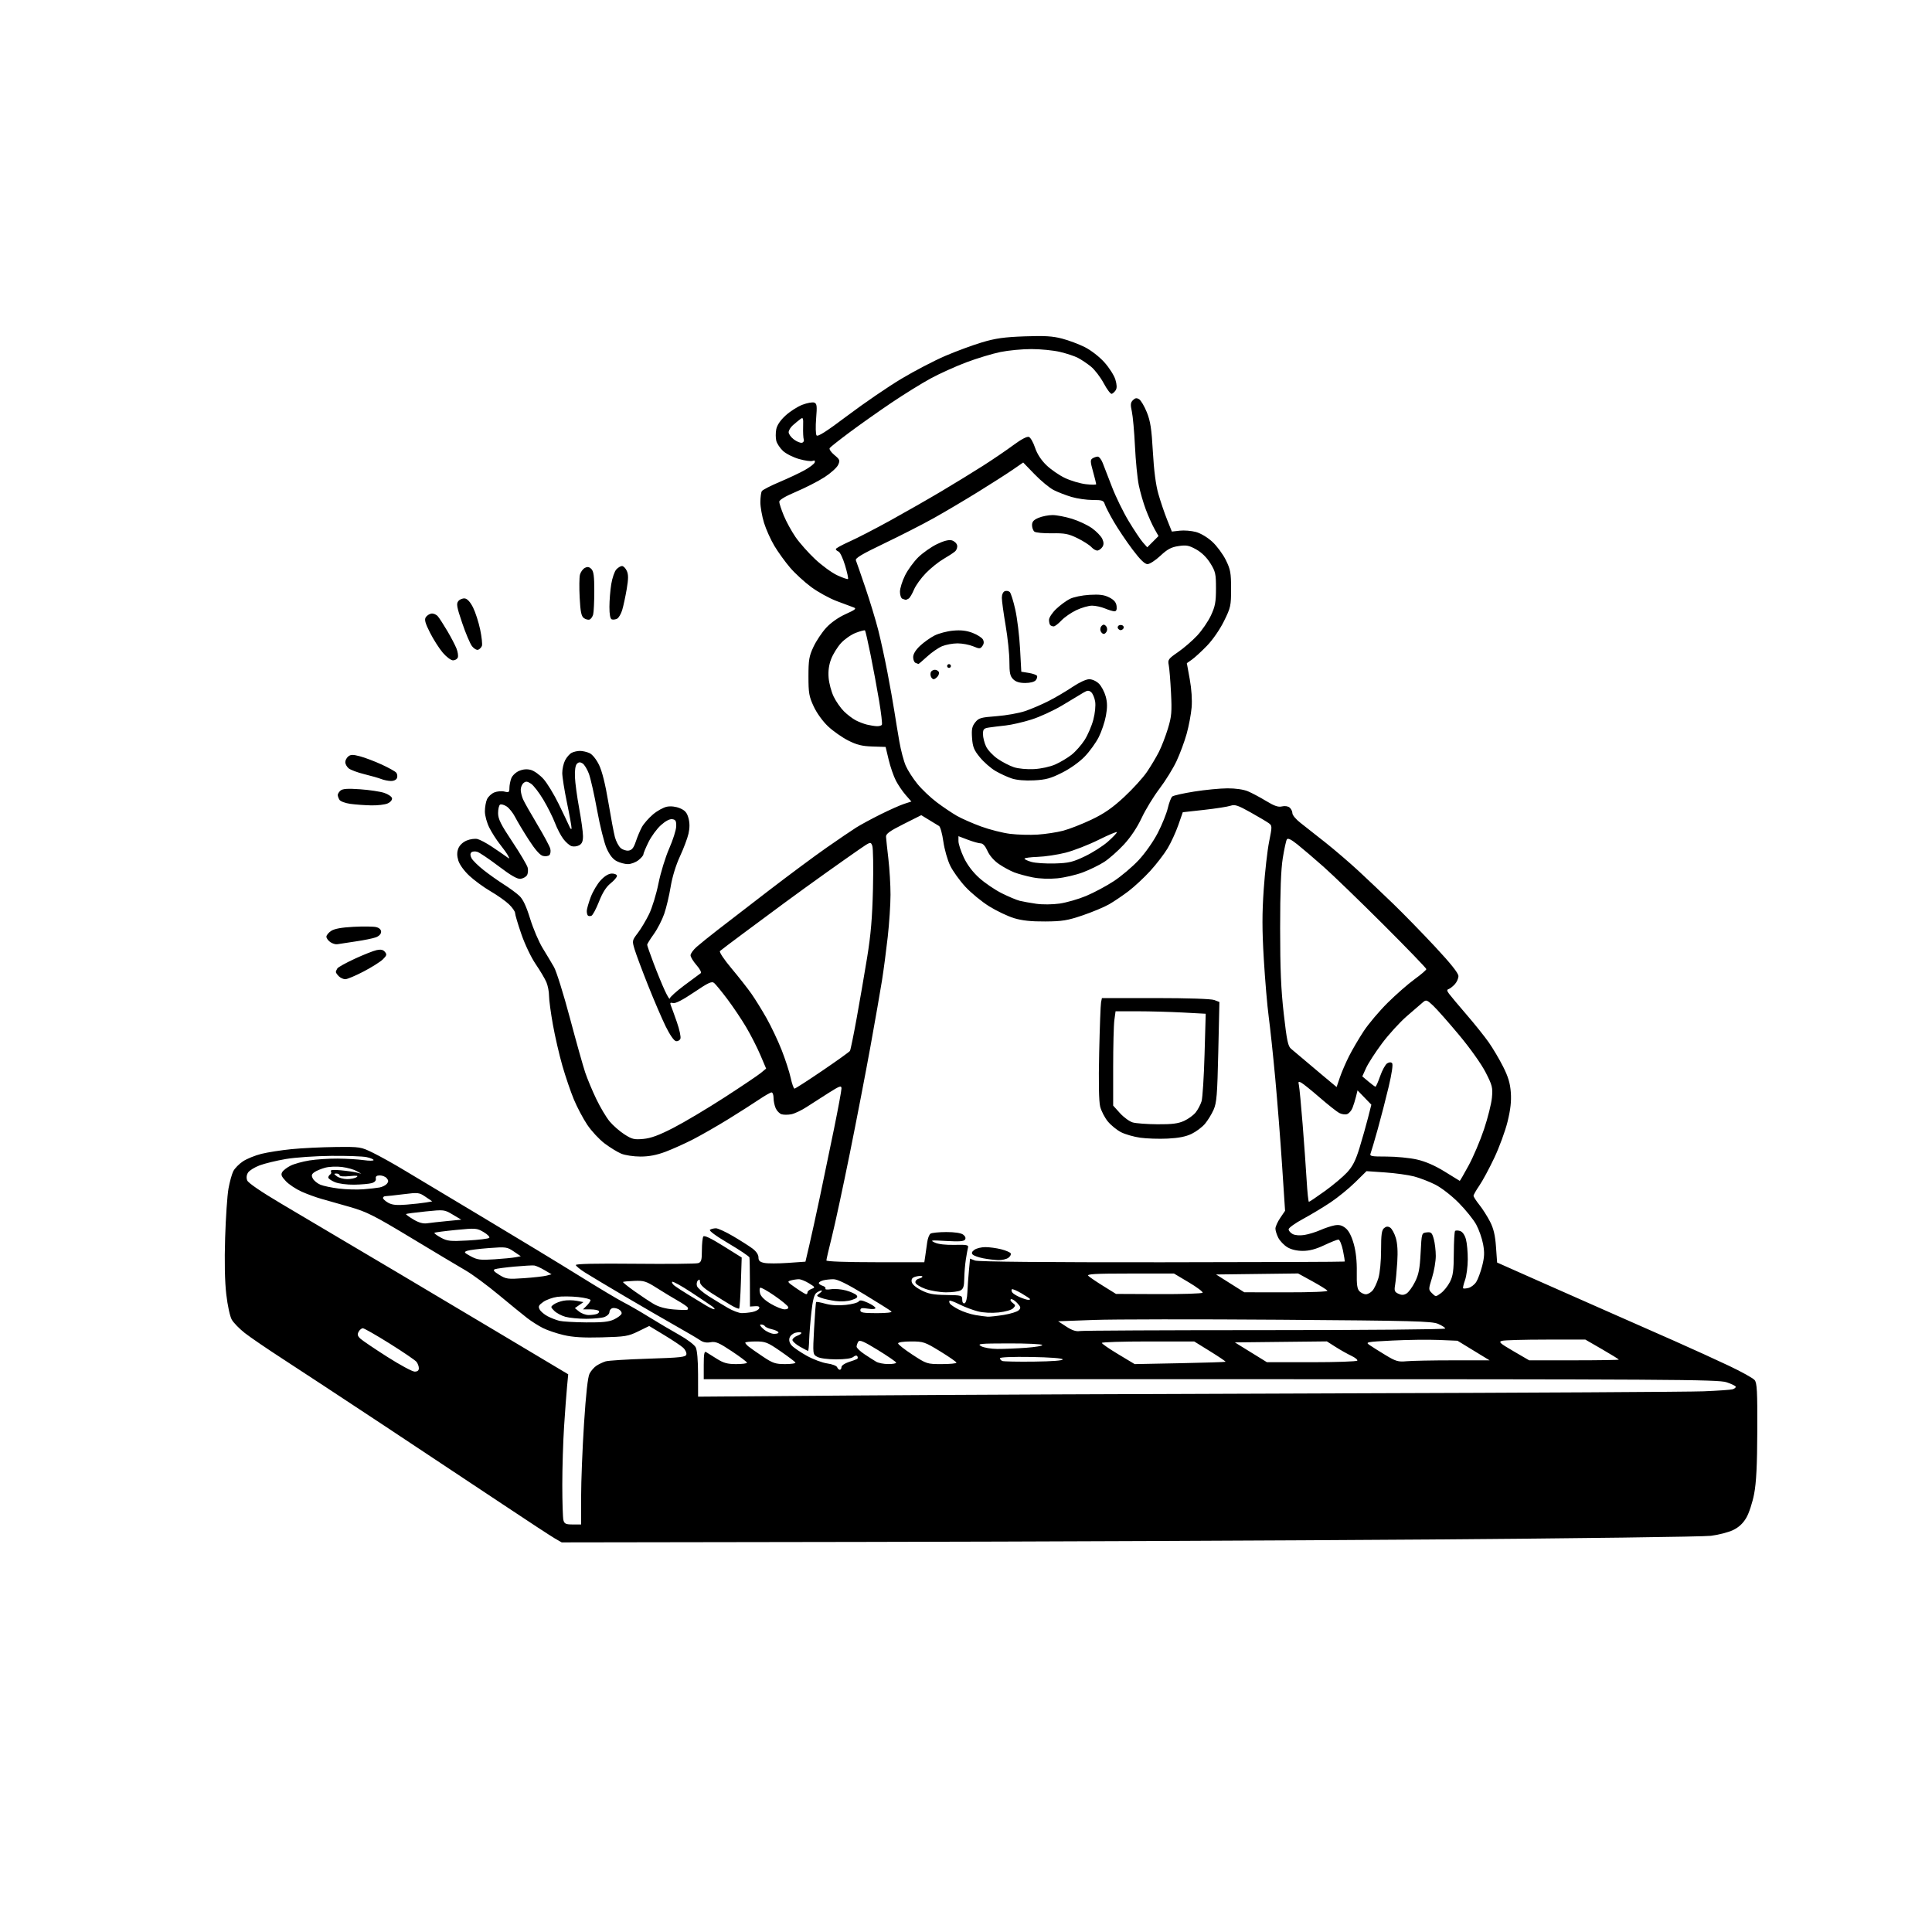 <svg version="1.1" xmlns="http://www.w3.org/2000/svg" xmlns:xlink="http://www.w3.org/1999/xlink" width="1024" height="1024" viewBox="0 0 1024 1024"><path stroke="none" fill="black" fill-rule="evenodd" d="M457.109,817.253L297.717,817.5L294.109,815.423C292.124,814.281 279.7,806.145 266.5,797.343C253.3,788.54 225.175,769.873 204.0,755.861C182.825,741.848 158.588,725.909 150.14,720.442C141.692,714.974 132.485,708.688 129.68,706.472C126.875,704.257 123.807,701.107 122.862,699.472C121.874,697.762 120.629,692.042 119.931,686.0C119.137,679.133 118.928,668.754 119.325,656.0C119.659,645.275 120.456,633.575 121.096,630.0C121.736,626.425 122.889,622.261 123.658,620.746C124.427,619.231 126.731,616.886 128.778,615.534C130.825,614.183 135.2,612.401 138.5,611.574C141.8,610.747 149.0,609.622 154.5,609.074C160.0,608.526 170.496,608.015 177.825,607.938C190.983,607.801 191.233,607.84 197.825,611.076C201.496,612.879 208.775,616.933 214.0,620.086C219.225,623.238 238.125,634.565 256.0,645.257C273.875,655.948 296.825,669.878 307.0,676.211C317.175,682.545 327.75,688.864 330.5,690.254C333.25,691.644 339.325,695.152 344.0,698.049C348.675,700.947 355.875,705.201 360.0,707.502C364.125,709.804 368.056,712.771 368.735,714.094C369.508,715.6 369.976,720.946 369.985,728.383L370.0,740.265L453.25,739.634C499.038,739.288 615.925,738.772 713.0,738.489C810.075,738.205 895.575,737.725 903.0,737.421C910.425,737.116 917.288,736.642 918.25,736.366C919.212,736.091 920.0,735.497 920.0,735.048C920,734.598 917.778,733.503 915.062,732.615C910.566,731.145 886.086,731.0 641.562,731.0L373.0,731.0L373.0,723.441C373.0,717.657 373.294,716.06 374.25,716.638C374.938,717.054 377.501,718.656 379.946,720.197C383.495,722.435 385.561,723.0 390.196,723.0C393.388,723.0 395.968,722.663 395.928,722.25C395.889,721.837 392.24,719.097 387.819,716.159C381.046,711.658 379.285,710.912 376.618,711.412C374.51,711.807 372.681,711.465 371.142,710.387C369.871,709.497 364.257,706.189 358.666,703.036C353.075,699.883 340.85,692.798 331.5,687.291C322.15,681.784 312.452,675.978 309.948,674.389C307.445,672.8 305.309,671.05 305.201,670.5C305.073,669.845 315.876,669.608 336.513,669.814C353.842,669.987 368.916,669.844 370.01,669.497C371.712,668.957 372.002,667.969 372.015,662.683C372.024,659.282 372.361,655.991 372.765,655.37C373.256,654.615 376.751,656.272 383.308,660.37L393.116,666.5L392.683,679.792C392.445,687.102 392.033,693.3 391.768,693.565C391.503,693.83 389.535,693.008 387.393,691.738C385.252,690.468 380.692,687.645 377.261,685.465C373.116,682.831 371.018,680.845 371.011,679.55C371.003,678.133 370.7,677.9 369.901,678.699C369.296,679.304 369.081,680.631 369.422,681.649C369.763,682.667 372.535,685.075 375.58,687.0C378.626,688.925 383.228,691.727 385.809,693.227C388.389,694.726 391.681,695.964 393.125,695.977C394.569,695.989 397.127,695.725 398.811,695.388C400.495,695.051 402.1,694.182 402.378,693.457C402.728,692.545 402.056,692.195 400.192,692.32L397.5,692.5L397.469,680.0C397.452,673.125 397.339,667.041 397.219,666.479C397.099,665.918 392.081,662.55 386.069,658.996C379.301,654.993 375.588,652.246 376.319,651.781C376.969,651.368 378.374,651.024 379.442,651.015C380.51,651.007 384.56,652.862 388.442,655.137C392.324,657.413 396.962,660.361 398.75,661.688C400.792,663.205 402,664.966 402.0,666.426C402.0,668.235 402.701,668.89 405.167,669.383C406.909,669.732 412.512,669.723 417.618,669.364L426.901,668.712L428.919,660.106C430.029,655.373 432.557,643.85 434.536,634.5C436.515,625.15 439.905,608.814 442.067,598.197C444.23,587.58 446.0,578.011 446.0,576.932C446.0,575.208 445.18,575.486 439.25,579.22C435.538,581.557 430.263,584.938 427.529,586.731C424.794,588.525 421.121,590.262 419.365,590.591C417.61,590.921 415.303,590.914 414.239,590.576C413.174,590.238 411.785,588.824 411.152,587.434C410.518,586.043 410.0,583.577 410.0,581.953C410.0,580.329 409.525,579.0 408.945,579.0C408.365,579.0 405.327,580.734 402.195,582.853C399.063,584.972 391.718,589.655 385.873,593.26C380.029,596.865 371.704,601.636 367.373,603.863C363.043,606.09 356.452,609.056 352.727,610.456C348.011,612.227 343.977,613.0 339.445,613.0C335.856,613.0 331.288,612.312 329.263,611.465C327.243,610.621 323.263,608.174 320.418,606.026C317.574,603.878 313.446,599.425 311.245,596.129C309.044,592.833 305.86,586.812 304.168,582.748C302.476,578.685 299.742,570.666 298.091,564.93C296.44,559.193 294.17,549.359 293.045,543.075C291.92,536.791 291.0,529.914 291.0,527.793C291.0,525.672 290.379,522.449 289.619,520.631C288.86,518.814 286.307,514.498 283.947,511.04C281.517,507.479 278.216,500.578 276.337,495.126C274.511,489.832 273.014,484.801 273.009,483.946C273.004,483.092 271.538,480.993 269.75,479.283C267.962,477.573 263.575,474.472 260.0,472.393C256.425,470.313 251.362,466.612 248.749,464.168C245.966,461.565 243.552,458.228 242.922,456.112C242.156,453.542 242.155,451.693 242.917,449.702C243.563,448.012 245.314,446.349 247.336,445.504C249.178,444.734 251.768,444.378 253.092,444.712C254.417,445.045 257.75,446.811 260.5,448.635C263.25,450.46 266.583,452.74 267.906,453.702C270.244,455.401 270.282,455.395 269.25,453.475C268.667,452.389 266.751,449.7 264.994,447.5C263.236,445.3 260.719,441.377 259.399,438.783C258.057,436.145 257.0,432.31 257.0,430.08C257.0,427.888 257.508,424.978 258.13,423.615C258.751,422.251 260.482,420.629 261.976,420.01C263.47,419.391 265.887,419.184 267.346,419.551C269.697,420.141 270.0,419.926 270.0,417.674C270.0,416.275 270.447,413.956 270.992,412.52C271.545,411.066 273.393,409.318 275.163,408.574C277.306,407.673 279.344,407.515 281.42,408.089C283.114,408.557 286.087,410.698 288.026,412.846C289.965,414.994 293.608,420.97 296.121,426.126C298.634,431.282 301.18,436.625 301.778,438.0C302.38,439.385 302.895,439.821 302.932,438.978C302.97,438.14 301.879,432.065 300.508,425.478C299.137,418.89 298.012,411.79 298.008,409.7C298.004,407.611 298.68,404.586 299.51,402.98C300.341,401.374 301.886,399.596 302.945,399.03C304.003,398.463 306.002,398 307.387,398C308.772,398 311.055,398.524 312.459,399.163C313.96,399.847 316.038,402.424 317.499,405.413C319.112,408.712 320.843,415.647 322.425,425.142C323.767,433.195 325.343,441.561 325.928,443.733C326.513,445.905 327.856,448.465 328.913,449.422C329.97,450.378 331.885,451.012 333.168,450.83C334.93,450.581 335.868,449.4 337.004,446.0C337.831,443.525 339.282,440.083 340.228,438.35C341.174,436.618 343.788,433.625 346.038,431.7C348.287,429.774 351.651,427.913 353.511,427.564C355.592,427.173 358.236,427.489 360.378,428.385C363.069,429.509 364.098,430.694 364.897,433.59C365.599,436.13 365.609,438.782 364.929,441.815C364.378,444.276 362.336,449.712 360.392,453.895C358.229,458.549 356.316,464.798 355.463,470.0C354.696,474.675 353.161,481.136 352.051,484.357C350.942,487.578 348.452,492.416 346.517,495.109C344.583,497.802 343.003,500.341 343.007,500.752C343.011,501.164 344.557,505.591 346.443,510.59C348.329,515.59 351.011,522.115 352.401,525.09C353.792,528.066 354.946,529.941 354.965,529.257C354.984,528.574 358.466,525.424 362.702,522.257C366.938,519.091 370.842,516.2 371.378,515.832C371.93,515.454 370.977,513.599 369.176,511.548C367.429,509.558 366.0,507.207 366.0,506.324C366.0,505.44 367.462,503.429 369.25,501.854C371.038,500.28 375.96,496.31 380.188,493.033C384.417,489.755 396.567,480.393 407.188,472.226C417.81,464.06 431.675,453.766 438.0,449.35C444.325,444.934 451.44,440.1 453.812,438.609C456.183,437.117 462.033,433.953 466.812,431.577C471.59,429.201 477.2,426.71 479.278,426.042L483.055,424.827L480.034,421.386C478.372,419.493 476.029,416.044 474.828,413.722C473.626,411.4 471.912,406.437 471.019,402.694L469.394,395.889L462.394,395.663C456.925,395.487 454.12,394.793 449.566,392.489C446.36,390.867 441.572,387.506 438.926,385.02C436.107,382.372 432.952,378.015 431.307,374.5C428.818,369.18 428.5,367.367 428.5,358.5C428.5,349.761 428.836,347.784 431.16,342.825C432.624,339.704 435.662,335.152 437.913,332.71C440.414,329.996 444.425,327.185 448.231,325.477C453.331,323.188 454.099,322.551 452.478,321.952C451.39,321.55 447.35,320.041 443.5,318.599C439.65,317.158 433.561,313.808 429.969,311.155C426.377,308.503 421.334,303.869 418.762,300.858C416.19,297.848 412.475,292.711 410.507,289.442C408.538,286.174 406.044,280.64 404.964,277.145C403.884,273.649 403.007,268.699 403.015,266.145C403.024,263.59 403.373,260.961 403.793,260.301C404.212,259.642 408.367,257.494 413.027,255.528C417.687,253.562 423.719,250.727 426.432,249.227C429.144,247.727 431.568,245.866 431.818,245.091C432.124,244.143 431.758,243.879 430.701,244.284C429.837,244.616 426.597,244.167 423.502,243.287C420.407,242.406 416.579,240.475 414.995,238.995C413.411,237.515 411.814,235.108 411.447,233.646C411.08,232.183 411.066,229.461 411.416,227.597C411.831,225.384 413.539,222.837 416.335,220.259C418.69,218.088 422.711,215.512 425.271,214.534C427.83,213.557 430.663,213.04 431.566,213.387C432.971,213.926 433.115,215.129 432.571,221.758C432.222,226.016 432.316,230.065 432.78,230.756C433.392,231.665 437.971,228.74 449.408,220.132C458.089,213.598 470.886,204.854 477.846,200.7C484.806,196.546 495.225,191.118 501.0,188.638C506.775,186.159 515.55,182.923 520.5,181.447C527.658,179.314 532.263,178.665 543.0,178.276C553.634,177.891 557.863,178.143 562.92,179.465C566.451,180.388 571.898,182.434 575.024,184.012C578.259,185.645 582.705,189.102 585.342,192.036C587.891,194.871 590.516,198.99 591.175,201.188C591.994,203.924 592.054,205.691 591.365,206.784C590.811,207.662 589.866,208.545 589.266,208.745C588.666,208.945 586.746,206.428 585,203.151C583.253,199.875 580.177,195.87 578.162,194.251C576.148,192.633 573.06,190.564 571.3,189.654C569.539,188.744 565.264,187.332 561.8,186.515C558.335,185.698 551.544,185.023 546.708,185.015C541.872,185.007 534.447,185.712 530.208,186.582C525.969,187.451 517.851,189.91 512.17,192.044C506.488,194.179 497.938,198.049 493.17,200.645C488.401,203.241 479.1,209.007 472.5,213.457C465.9,217.908 456.0,224.898 450.5,228.99C445.0,233.083 440.168,236.897 439.762,237.466C439.353,238.04 440.447,239.677 442.221,241.144C445.138,243.558 445.313,244.017 444.225,246.406C443.569,247.845 440.326,250.772 437.019,252.91C433.711,255.047 426.954,258.512 422.002,260.608C416.164,263.081 413.008,264.962 413.024,265.96C413.037,266.807 414.118,270.104 415.427,273.286C416.735,276.468 419.531,281.577 421.639,284.638C423.748,287.699 428.415,292.97 432.012,296.352C435.608,299.733 440.9,303.589 443.772,304.92C446.644,306.25 449.204,307.129 449.461,306.873C449.717,306.616 449.015,303.364 447.9,299.647C446.784,295.93 445.226,292.64 444.436,292.337C443.646,292.034 443.0,291.444 443.0,291.027C443.0,290.609 446.262,288.812 450.25,287.033C454.238,285.254 464.025,280.198 472.0,275.797C479.975,271.397 492.125,264.453 499.0,260.366C505.875,256.28 515.775,250.209 521.0,246.876C526.225,243.542 533.487,238.601 537.138,235.896C541.234,232.86 544.374,231.206 545.337,231.576C546.195,231.905 547.657,234.462 548.586,237.258C549.678,240.546 551.795,243.819 554.581,246.527C556.95,248.829 561.394,251.899 564.456,253.349C567.518,254.799 572.493,256.276 575.512,256.63C578.53,256.985 581.0,256.982 581.0,256.623C581.0,256.264 580.242,253.242 579.315,249.908C577.861,244.678 577.826,243.722 579.065,242.939C579.854,242.439 581.085,242.024 581.801,242.015C582.517,242.007 583.688,243.463 584.405,245.25C585.121,247.038 587.343,252.775 589.341,258.0C591.34,263.225 595.343,271.424 598.237,276.22C601.132,281.017 604.527,286.099 605.782,287.515L608.064,290.089L611.049,287.105L614.033,284.12L611.885,280.31C610.703,278.215 608.652,273.627 607.326,270.115C606.001,266.604 604.311,260.754 603.571,257.115C602.832,253.477 601.924,244.2 601.553,236.5C601.183,228.8 600.438,220.51 599.897,218.078C599.096,214.475 599.204,213.368 600.476,212.095C601.661,210.91 602.455,210.793 603.769,211.611C604.721,212.203 606.557,215.316 607.849,218.528C609.742,223.235 610.363,227.294 611.043,239.434C611.599,249.344 612.593,256.979 613.946,261.744C615.078,265.729 617.153,271.858 618.557,275.365L621.109,281.742L625.315,281.268C627.628,281.007 631.469,281.319 633.851,281.96C636.382,282.641 640.005,284.807 642.57,287.171C644.984,289.396 648.206,293.756 649.73,296.858C652.17,301.828 652.5,303.639 652.5,312.053C652.5,321.085 652.295,322.021 648.73,329.233C646.537,333.67 642.772,339.119 639.73,342.26C636.853,345.229 633.273,348.523 631.773,349.579L629.046,351.5L630.594,360.0C631.546,365.223 631.927,371.006 631.582,375.0C631.274,378.575 630.093,384.845 628.957,388.933C627.821,393.021 625.4,399.546 623.578,403.433C621.755,407.32 617.697,413.875 614.561,418.0C611.425,422.125 607.172,429.1 605.109,433.5C602.728,438.579 599.275,443.751 595.652,447.663C592.513,451.053 587.808,455.198 585.196,456.874C582.585,458.55 577.506,461.028 573.911,462.382C570.316,463.735 564.226,465.152 560.377,465.531C556.142,465.949 551.037,465.759 547.44,465.05C544.173,464.406 539.75,463.21 537.611,462.392C535.472,461.574 531.793,459.578 529.435,457.955C526.828,456.162 524.454,453.436 523.381,451.002C522.265,448.473 520.954,447.0 519.818,447.0C518.83,447.0 515.767,446.143 513.011,445.096L508,443.192L508.001,445.846C508.001,447.306 509.284,451.21 510.851,454.522C512.699,458.43 515.583,462.238 519.064,465.368C522.014,468.02 527.369,471.658 530.964,473.451C534.559,475.244 538.85,477.044 540.5,477.452C542.15,477.86 546.088,478.566 549.252,479.021C552.51,479.49 557.861,479.444 561.592,478.916C565.216,478.402 571.534,476.587 575.631,474.881C579.728,473.175 586.325,469.655 590.29,467.058C594.256,464.461 600.219,459.419 603.542,455.854C606.993,452.152 611.335,445.969 613.669,441.436C615.915,437.071 618.298,431.16 618.965,428.3C619.631,425.439 620.699,422.672 621.338,422.149C621.977,421.627 627.225,420.45 633.0,419.535C638.775,418.619 646.672,417.855 650.55,417.838C654.806,417.818 659.11,418.437 661.412,419.399C663.51,420.275 667.847,422.585 671.051,424.531C675.412,427.18 677.523,427.907 679.451,427.423C680.956,427.045 682.644,427.29 683.513,428.011C684.331,428.69 685.0,430.052 685.0,431.038C685.0,432.025 686.913,434.31 689.25,436.116C691.587,437.923 697.595,442.657 702.6,446.637C707.605,450.617 715.48,457.377 720.1,461.659C724.72,465.942 732.94,473.733 738.366,478.973C743.792,484.213 753.804,494.477 760.616,501.781C768.958,510.727 773,515.807 773,517.343C773.0,518.597 772.125,520.562 771.056,521.709C769.987,522.857 768.531,523.99 767.82,524.227C766.798,524.567 766.839,525.085 768.014,526.702C768.831,527.827 773.007,532.807 777.293,537.77C781.58,542.732 786.883,549.356 789.078,552.49C791.274,555.624 794.695,561.408 796.68,565.344C799.377,570.689 800.411,574.154 800.765,579.034C801.104,583.723 800.615,588.099 799.031,594.534C797.817,599.465 794.655,608.084 792.004,613.687C789.353,619.289 785.792,625.895 784.092,628.367C782.391,630.838 781,633.28 781.0,633.793C781.0,634.305 782.395,636.474 784.101,638.612C785.806,640.751 788.352,644.75 789.758,647.5C791.634,651.17 792.471,654.717 792.907,660.835L793.5,669.169L815.5,678.939C827.6,684.313 844.925,691.971 854.0,695.957C863.075,699.943 878.15,706.593 887.5,710.735C896.85,714.877 909.9,720.826 916.5,723.955C923.1,727.084 929.175,730.47 930.0,731.48C931.251,733.011 931.484,737.484 931.403,758.408C931.332,776.747 930.881,785.729 929.728,791.784C928.858,796.353 927.002,802.028 925.589,804.438C923.836,807.43 921.629,809.485 918.589,810.957C916.148,812.139 910.854,813.514 906.825,814.012C902.796,814.51 835.825,815.388 758.0,815.962C680.175,816.536 544.774,817.117 457.109,817.253zM303.617,808.0L308.0,808.0L308.005,793.25C308.007,785.138 308.698,767.76 309.539,754.634C310.56,738.708 311.54,729.857 312.483,728.032C313.261,726.528 314.933,724.629 316.199,723.813C317.464,722.997 319.625,721.978 321.0,721.55C322.375,721.121 332.495,720.485 343.488,720.135C361.003,719.579 363.516,719.295 363.794,717.841C363.969,716.928 363.21,715.353 362.108,714.341C361.005,713.328 356.501,710.319 352.098,707.654L344.092,702.808L338.304,705.64C332.985,708.242 331.422,708.5 319.008,708.829C309.127,709.091 303.682,708.762 298.729,707.603C295.004,706.732 290.054,705.055 287.729,703.876C285.403,702.698 281.7,700.35 279.5,698.659C277.3,696.968 270.486,691.417 264.357,686.324C258.229,681.231 250.354,675.414 246.857,673.398C243.361,671.382 230.403,663.635 218.062,656.184C198.392,644.306 194.383,642.278 185.562,639.744C180.028,638.153 173.197,636.212 170.382,635.429C167.567,634.647 162.842,632.926 159.882,631.605C156.922,630.285 153.163,627.792 151.528,626.066C149.173,623.579 148.772,622.571 149.597,621.214C150.169,620.271 152.182,618.735 154.069,617.801C155.956,616.866 160.425,615.632 164.0,615.058C167.575,614.485 174.325,614.045 179.0,614.081C183.675,614.117 189.863,614.482 192.75,614.894C195.637,615.305 198.0,615.293 198.0,614.866C198.0,614.44 196.312,613.733 194.25,613.295C192.188,612.858 183.75,612.561 175.5,612.636C167.25,612.711 156.45,613.461 151.5,614.304C146.55,615.146 140.302,616.66 137.616,617.668C134.93,618.675 132.161,620.4 131.462,621.5C130.649,622.778 130.492,624.276 131.025,625.649C131.545,626.986 138.4,631.668 149.18,638.048C158.706,643.686 173.475,652.437 182.0,657.494C190.525,662.551 203.8,670.412 211.5,674.962C219.2,679.513 242.524,693.398 263.331,705.819L301.162,728.403L300.546,734.952C300.206,738.553 299.501,748.025 298.979,756.0C298.457,763.975 298.029,777.925 298.028,787.0C298.028,796.075 298.299,804.513 298.63,805.75C299.139,807.649 299.916,808.0 303.617,808.0zM219.75,726.977C221.263,726.992 222.0,726.407 222.0,725.191C222.0,724.196 221.438,722.672 220.75,721.804C220.062,720.936 213.666,716.575 206.535,712.113C199.404,707.651 193.007,704.0 192.32,704.0C191.633,704.0 190.619,704.843 190.067,705.874C189.29,707.326 189.525,708.165 191.106,709.596C192.229,710.612 198.627,714.933 205.324,719.198C212.021,723.463 218.512,726.964 219.75,726.977zM445.107,726.0C445.598,726.0 446.0,725.36 446.0,724.578C446.0,723.795 447.688,722.611 449.75,721.946C451.812,721.281 453.845,720.54 454.266,720.3C454.688,720.059 454.76,719.421 454.427,718.882C454.053,718.277 453.224,718.399 452.257,719.201C451.273,720.018 447.873,720.495 443.096,720.487C438.638,720.479 434.523,719.923 433.135,719.14C430.769,717.806 430.769,717.805 431.49,704.153C431.886,696.644 432.375,690.325 432.576,690.112C432.778,689.899 434.995,690.299 437.504,691.001C440.39,691.809 444.328,692.042 448.227,691.634C451.615,691.28 454.717,690.459 455.118,689.809C455.66,688.933 456.901,689.102 459.924,690.466C462.166,691.477 464.0,692.743 464.0,693.28C464.0,693.858 462.371,693.995 460.0,693.616C456.815,693.107 456.0,693.284 456.0,694.488C456.0,695.721 457.603,696.0 464.7,696.0C470,696.0 473.029,695.642 472.45,695.083C471.928,694.578 465.503,690.528 458.173,686.083C448.855,680.431 443.892,678.004 441.673,678.014C439.928,678.021 437.488,678.299 436.25,678.63C435.012,678.962 434.0,679.6 434.0,680.049C434.0,680.498 434.907,681.153 436.015,681.505C437.123,681.856 437.787,682.535 437.492,683.013C437.197,683.491 438.539,683.624 440.476,683.31C442.412,682.996 446.013,683.304 448.479,683.994C450.945,684.684 453.441,685.827 454.027,686.532C454.842,687.515 454.237,688.097 451.435,689.022C449.231,689.749 445.82,689.969 442.85,689.574C440.139,689.215 436.702,688.455 435.211,687.886C432.59,686.885 432.565,686.803 434.441,685.425C435.509,684.641 435.932,684.0 435.382,684.0C434.832,684.0 433.632,684.562 432.714,685.25C431.534,686.135 430.755,689.13 430.049,695.5C429.501,700.45 428.971,707.087 428.872,710.25C428.773,713.413 428.513,716.0 428.294,716.0C428.075,716.0 426.123,714.987 423.956,713.75C421.789,712.513 420.012,710.926 420.008,710.225C420.003,709.524 421.187,708.499 422.639,707.947C424.09,707.395 425.011,706.678 424.685,706.352C424.36,706.026 422.977,706.04 421.613,706.382C420.249,706.725 418.838,707.936 418.477,709.074C418.053,710.41 418.463,711.854 419.634,713.148C420.632,714.251 424.201,716.692 427.566,718.574C430.93,720.455 435.819,722.288 438.43,722.645C441.04,723.003 443.41,723.904 443.695,724.648C443.981,725.392 444.616,726.0 445.107,726.0zM416.214,723.0C419.461,723.0 421.881,722.616 421.591,722.147C421.301,721.678 417.713,718.978 413.618,716.147C406.829,711.454 405.681,711.0 400.587,711.0C397.514,711.0 395.0,711.288 395.0,711.64C395.0,711.992 395.788,712.917 396.75,713.696C397.712,714.476 401.157,716.888 404.405,719.057C409.615,722.536 411.005,723.0 416.214,723.0zM470.75,722.985C473.087,722.993 474.998,722.663 474.995,722.25C474.992,721.837 470.671,718.847 465.393,715.605C457.753,710.912 455.617,709.995 454.914,711.105C454.428,711.872 454.024,713.057 454.015,713.737C454.007,714.418 455.864,716.218 458.143,717.737C460.422,719.257 463.234,721.056 464.393,721.735C465.552,722.415 468.413,722.977 470.75,722.985zM499.128,723.0C503.458,723.0 506.978,722.663 506.951,722.25C506.924,721.837 503.045,719.138 498.332,716.25C490.179,711.256 489.427,711.0 482.881,711.0C478.87,711.0 476.0,711.425 476.0,712.02C476.0,712.581 479.433,715.281 483.628,718.02C491.142,722.925 491.374,723.0 499.128,723.0zM625.332,722.533C638.498,722.274 649.405,721.929 649.568,721.765C649.732,721.601 646.061,719.112 641.41,716.234L632.954,711.0L608.477,711.0C595.015,711.0 584.0,711.348 584.0,711.774C584.0,712.2 587.914,714.9 592.697,717.775L601.394,723.003L625.332,722.533zM548.0,721.684C557.742,721.568 563.408,721.128 563.252,720.5C563.103,719.898 556.439,719.391 546.502,719.226C536.665,719.062 530.0,719.332 530.0,719.892C530.0,720.41 530.562,721.066 531.25,721.35C531.938,721.635 539.475,721.785 548.0,721.684zM695.187,722.0C708.219,722.0 719.114,721.624 719.398,721.165C719.682,720.705 718.246,719.544 716.207,718.584C714.168,717.623 710.423,715.516 707.884,713.901L703.269,710.964L678.884,711.232L654.5,711.5L662.996,716.75L671.492,722.0L695.187,722.0zM745.5,721.484C748.25,721.227 759.275,721.013 770.0,721.008L789.5,720.999L781.0,715.809L772.5,710.619L762.5,710.204C757.0,709.977 745.975,710.117 738.0,710.516C724.207,711.207 723.614,711.322 725.844,712.871C727.133,713.767 730.958,716.176 734.344,718.225C739.8,721.526 741.069,721.897 745.5,721.484zM834.242,721.0C847.309,721.0 858.0,720.831 858.0,720.624C858.0,720.418 854.005,717.943 849.121,715.124L840.242,710.0L819.371,710.014C807.892,710.021 797.443,710.31 796.152,710.656C794.1,711.205 794.857,711.898 802.144,716.142L810.484,721.0L834.242,721.0zM528.596,714.965C531.949,714.984 538.797,714.709 543.814,714.353C548.831,713.996 552.699,713.321 552.409,712.853C552.119,712.384 544.146,712.016 534.691,712.035C519.279,712.067 517.759,712.219 520.0,713.5C521.389,714.294 525.209,714.945 528.596,714.965zM410.309,706.968C411.854,706.986 412.861,706.585 412.548,706.077C412.234,705.569 410.637,704.86 409.0,704.5C407.363,704.14 405.766,703.431 405.452,702.923C405.139,702.415 404.208,702.0 403.385,702.0C402.41,702.0 402.866,702.86 404.694,704.468C406.237,705.826 408.764,706.951 410.309,706.968zM572.375,705.477C573.956,705.215 618.169,705.0 670.625,705.0C723.081,705.0 766.0,704.618 766.0,704.152C766.0,703.685 764.312,702.575 762.25,701.685C758.937,700.255 749.167,699.998 678.5,699.486C634.5,699.167 590.025,699.219 579.667,699.602L560.833,700.298L565.167,703.126C568.237,705.13 570.338,705.815 572.375,705.477zM310.716,700.898C319.277,700.976 322.758,700.606 325.422,699.336C327.342,698.42 329.14,697.077 329.419,696.351C329.697,695.625 329.007,694.539 327.885,693.938C326.762,693.338 325.204,693.092 324.422,693.392C323.64,693.692 323.0,694.637 323.0,695.493C323.0,696.349 321.846,697.488 320.435,698.025C319.024,698.561 314.637,698.997 310.685,698.994C306.733,698.991 301.783,698.512 299.685,697.929C297.587,697.347 294.931,695.931 293.783,694.783C291.777,692.777 291.767,692.644 293.522,691.361C294.526,690.626 296.844,689.745 298.674,689.401C300.503,689.058 303.631,689.083 305.624,689.457L309.249,690.137L306.969,691.734L304.69,693.331L306.956,695.165C308.202,696.174 310.485,697.0 312.029,697.0C313.573,697.0 315.546,696.728 316.412,696.395C317.279,696.063 317.74,695.388 317.435,694.895C317.131,694.403 315.109,694.0 312.941,694.0L309.0,694.0L311.0,692.0C312.1,690.9 313.0,689.586 313.0,689.08C313.0,688.573 310.039,687.842 306.42,687.455C302.802,687.067 297.813,687.028 295.335,687.368C292.857,687.707 289.518,688.919 287.916,690.06C285.508,691.775 285.18,692.469 286.031,694.057C286.596,695.114 288.508,696.734 290.28,697.657C292.051,698.58 294.85,699.663 296.5,700.065C298.15,700.467 304.547,700.841 310.716,700.898zM523.5,697.875C524.6,697.935 528.425,697.514 532.0,696.939C535.575,696.364 539.15,695.252 539.944,694.467C541.2,693.226 541.084,692.719 539.048,690.551C537.762,689.182 536.298,688.316 535.795,688.627C535.292,688.938 535.695,689.796 536.69,690.535C538.315,691.74 538.344,692.037 536.972,693.431C536.108,694.309 532.77,695.264 529.289,695.628C525.569,696.016 521.227,695.792 518.317,695.06C515.667,694.394 511.3,692.746 508.612,691.396C505.923,690.047 503.515,689.151 503.261,689.405C503.008,689.659 503.1,690.353 503.468,690.948C503.835,691.542 505.982,692.97 508.238,694.122C510.495,695.273 514.402,696.563 516.92,696.99C519.439,697.416 522.4,697.814 523.5,697.875zM364.266,694.208C364.688,694.018 364.777,693.448 364.465,692.943C364.152,692.437 361.782,690.828 359.198,689.366C356.614,687.903 351.653,684.898 348.172,682.686C342.488,679.073 341.27,678.687 336.195,678.893C333.088,679.018 330.392,679.274 330.205,679.462C330.018,679.649 332.707,681.825 336.182,684.298C339.657,686.771 344.3,689.853 346.499,691.147C349.126,692.693 352.729,693.681 356.999,694.027C360.575,694.317 363.845,694.399 364.266,694.208zM378.5,693.939C379.05,693.924 378.6,693.245 377.5,692.431C376.4,691.618 371.318,688.207 366.208,684.852C361.097,681.497 356.63,679.037 356.281,679.386C355.932,679.735 356.513,680.685 357.573,681.498C358.633,682.31 361.916,684.443 364.869,686.237C367.822,688.032 371.872,690.505 373.869,691.734C375.866,692.962 377.95,693.954 378.5,693.939zM415.833,693.983C417.252,693.993 418.01,693.51 417.767,692.75C417.547,692.062 414.295,689.376 410.541,686.779C406.786,684.183 403.368,682.272 402.945,682.534C402.522,682.796 402.482,684.155 402.856,685.556C403.291,687.181 405.339,689.162 408.519,691.034C411.258,692.646 414.55,693.974 415.833,693.983zM511.25,690.755C512.004,690.506 512.594,688.189 512.736,684.921C512.866,681.94 513.237,676.711 513.56,673.303L514.148,667.106L516.784,668.108C518.485,668.755 553.652,669.082 615.903,669.03C668.968,668.985 712.516,668.817 712.678,668.656C712.839,668.495 712.434,665.806 711.779,662.681C711.123,659.557 710.045,657.0 709.383,657.0C708.721,657.0 705.327,658.35 701.84,659.999C697.422,662.089 693.984,662.998 690.5,662.995C687.305,662.994 684.344,662.288 682.299,661.04C680.538,659.967 678.4,657.741 677.549,656.094C676.697,654.447 676.0,652.24 676.0,651.189C676.0,650.139 677.151,647.583 678.558,645.51L681.116,641.741L679.526,617.62C678.652,604.354 677.022,583.6 675.904,571.5C674.786,559.4 673.234,544.775 672.454,539.0C671.674,533.225 670.497,519.403 669.838,508.284C668.917,492.747 668.91,484.182 669.807,471.284C670.449,462.053 671.735,450.71 672.664,446.078C674.308,437.886 674.301,437.617 672.427,436.262C671.367,435.495 666.99,432.904 662.701,430.503C656.117,426.818 654.481,426.282 652.201,427.063C650.715,427.572 644.415,428.553 638.199,429.244L626.899,430.5L624.511,437.349C623.198,441.116 620.634,446.676 618.812,449.704C616.99,452.731 612.859,458.102 609.631,461.637C606.403,465.173 601.228,469.99 598.131,472.341C595.034,474.692 590.404,477.822 587.842,479.296C585.28,480.77 578.98,483.405 573.842,485.15C565.79,487.886 563.05,488.334 554.0,488.396C546.556,488.447 541.754,487.941 537.5,486.655C534.2,485.657 528.282,482.848 524.349,480.411C520.416,477.975 514.722,473.307 511.696,470.038C508.67,466.77 505.034,461.711 503.617,458.798C502.199,455.884 500.568,450.136 499.991,446.024C499.415,441.912 498.393,438.215 497.722,437.809C497.05,437.402 494.653,435.942 492.395,434.565L488.29,432.06L478.895,436.78C471.56,440.465 469.524,441.939 469.61,443.5C469.67,444.6 470.233,449.87 470.86,455.211C471.487,460.551 471.996,469.101 471.99,474.211C471.985,479.32 471.323,489.387 470.519,496.583C469.715,503.778 468.35,514.128 467.486,519.583C466.622,525.037 463.876,540.75 461.385,554.5C458.894,568.25 453.943,593.9 450.383,611.5C446.822,629.1 442.58,648.819 440.955,655.319C439.33,661.82 438.0,667.558 438.0,668.069C438.0,668.62 448.609,669.0 463.955,669.0L489.909,669.0L490.401,665.75C490.671,663.962 491.125,660.736 491.411,658.581C491.696,656.425 492.508,654.295 493.215,653.846C493.922,653.398 497.676,653.024 501.559,653.015C505.925,653.006 509.321,653.514 510.462,654.348C511.609,655.187 512.004,656.184 511.508,656.987C510.91,657.954 508.429,658.144 501.605,657.746C493.288,657.261 492.76,657.335 495.5,658.604C497.369,659.47 501.328,659.923 506.0,659.806C512.109,659.653 513.426,659.885 513.1,661.059C512.88,661.852 512.35,664.75 511.923,667.5C511.496,670.25 511.113,674.847 511.073,677.715C511.016,681.8 510.581,683.154 509.066,683.965C508.002,684.534 504.514,684.981 501.316,684.958C498.117,684.936 493.25,684.119 490.501,683.143C487.752,682.167 485.367,680.669 485.203,679.814C485.026,678.894 485.825,678.018 487.158,677.669C488.398,677.345 489.148,676.815 488.824,676.491C488.501,676.167 487.034,676.204 485.564,676.573C483.587,677.069 482.972,677.783 483.196,679.318C483.388,680.629 485.237,682.284 488.226,683.818C492.047,685.781 494.582,686.27 501.474,686.373C509.699,686.496 509.997,686.582 509.998,688.833C509.999,690.253 510.49,691.005 511.25,690.755zM544.75,688.918C545.438,688.963 546.0,688.818 546.0,688.595C546.0,688.372 543.94,686.983 541.421,685.507C538.903,684.031 536.608,683.058 536.321,683.345C536.034,683.632 536.104,684.36 536.476,684.962C536.849,685.564 538.581,686.682 540.327,687.447C542.072,688.211 544.062,688.874 544.75,688.918zM745.5,685.582C746.6,684.914 748.607,682.163 749.96,679.469C751.94,675.524 752.525,672.517 752.96,664.035C753.5,653.501 753.5,653.5 756.186,653.19C758.54,652.918 759.004,653.351 759.931,656.69C760.513,658.785 760.991,662.822 760.994,665.661C760.997,668.499 760.112,673.674 759.027,677.16C757.069,683.453 757.069,683.513 759.012,685.456C760.955,687.399 760.989,687.399 763.735,685.392C765.256,684.281 767.4,681.6 768.5,679.435C770.135,676.218 770.509,673.454 770.55,664.283C770.578,658.114 770.882,652.785 771.225,652.442C771.568,652.098 772.769,652.109 773.894,652.466C775.152,652.866 776.332,654.535 776.963,656.808C777.527,658.838 777.972,663.65 777.951,667.5C777.929,671.35 777.277,676.283 776.501,678.462C775.725,680.641 775.274,682.607 775.498,682.832C775.723,683.056 776.998,682.966 778.331,682.632C779.664,682.297 781.493,680.896 782.396,679.518C783.3,678.139 784.729,674.316 785.573,671.022C786.782,666.301 786.888,663.848 786.073,659.437C785.504,656.36 783.866,651.687 782.433,649.054C781,646.421 776.829,641.24 773.164,637.54C769.384,633.725 764.014,629.551 760.757,627.896C757.598,626.291 752.515,624.327 749.46,623.532C746.406,622.736 739.492,621.781 734.095,621.409L724.284,620.734L718.292,626.633C714.997,629.878 709.158,634.64 705.318,637.217C701.477,639.794 694.884,643.763 690.667,646.038C686.45,648.313 683.0,650.794 683.0,651.552C683.0,652.31 683.96,653.443 685.133,654.071C686.401,654.75 688.92,654.949 691.341,654.561C693.582,654.203 697.366,653.047 699.75,651.992C702.135,650.938 705.541,649.802 707.32,649.468C709.712,649.019 711.225,649.389 713.134,650.891C714.847,652.238 716.311,655.035 717.491,659.21C718.656,663.334 719.218,668.484 719.122,674.166C719.009,680.883 719.332,683.189 720.559,684.416C721.43,685.287 722.941,686.0 723.916,686.0C724.892,686.0 726.466,685.143 727.414,684.095C728.363,683.047 729.783,680.05 730.569,677.436C731.407,674.653 732.0,668.445 732.0,662.464C732.0,654.36 732.328,651.973 733.584,650.93C734.726,649.983 735.628,649.906 736.819,650.657C737.727,651.23 739.067,653.679 739.796,656.099C740.68,659.031 740.942,663.337 740.579,669.0C740.279,673.675 739.763,679.101 739.43,681.058C738.911,684.116 739.155,684.77 741.163,685.707C742.894,686.515 744.018,686.483 745.5,685.582zM427.25,685.945C427.663,685.975 428.0,685.535 428.0,684.968C428.0,684.4 428.967,683.578 430.148,683.141C432.18,682.389 432.106,682.229 428.78,680.173C426.846,678.978 424.417,678.006 423.382,678.014C422.347,678.021 420.468,678.304 419.208,678.641C417.083,679.211 417.266,679.498 421.708,682.573C424.343,684.397 426.837,685.915 427.25,685.945zM614.191,685.902C626.671,685.956 637.114,685.624 637.398,685.165C637.682,684.706 634.385,682.231 630.071,679.665L622.229,675.0L598.914,675.0C580.555,675.0 575.86,675.26 576.821,676.221C577.493,676.893 581.071,679.324 584.771,681.623L591.5,685.803L614.191,685.902zM681.809,684.97C695.004,684.988 703.888,684.627 703.554,684.088C703.244,683.586 699.623,681.327 695.507,679.068L688.023,674.961L666.285,675.23L644.547,675.5L652.024,680.22L659.5,684.939L681.809,684.97zM277.786,677.457C282.893,677.1 288.257,676.491 289.706,676.103L292.341,675.399L288.56,673.168C286.481,671.941 284.042,670.844 283.14,670.73C282.238,670.616 277.532,670.881 272.681,671.319C267.831,671.757 263.165,672.383 262.312,672.71C261.157,673.154 261.747,673.917 264.631,675.705C268.239,677.943 269.127,678.061 277.786,677.457zM262.0,667.465C266.675,667.161 271.745,666.669 273.267,666.372L276.034,665.834L272.319,663.313C268.765,660.901 268.194,660.823 259.095,661.505C253.865,661.897 248.675,662.555 247.562,662.966C245.757,663.634 245.968,663.948 249.519,665.867C253.004,667.752 254.558,667.951 262.0,667.465zM529.059,667.89C527.101,667.83 523.507,667.39 521.072,666.912C518.636,666.434 516.161,665.553 515.572,664.954C514.807,664.177 515.055,663.455 516.441,662.433C517.509,661.645 520.122,661.0 522.248,661.0C524.375,661.0 528.121,661.505 530.574,662.123C533.027,662.741 535.32,663.709 535.67,664.275C536.019,664.84 535.476,665.91 534.462,666.652C533.447,667.393 531.016,667.951 529.059,667.89zM247.998,657.481C253.771,657.164 258.862,656.538 259.311,656.089C259.76,655.64 258.433,654.273 256.362,653.051C252.744,650.917 252.165,650.871 241.643,651.903C235.618,652.494 230.492,653.175 230.25,653.416C230.009,653.658 231.541,654.801 233.656,655.956C237.106,657.842 238.576,657.998 247.998,657.481zM226.393,648.368C228.102,648.115 232.875,647.582 237.0,647.184L244.5,646.46L239.981,643.77C235.506,641.107 235.366,641.091 225.505,642.1C220.029,642.66 215.394,643.273 215.205,643.461C215.017,643.65 216.758,644.935 219.074,646.316C221.989,648.054 224.243,648.686 226.393,648.368zM215.5,638.474C219.35,638.165 223.987,637.652 225.804,637.335L229.107,636.757L225.56,634.347C222.154,632.032 221.684,631.977 213.782,632.968C209.256,633.536 204.978,634.0 204.276,634.0C203.574,634.0 203.0,634.436 203.0,634.968C203.0,635.5 204.238,636.634 205.75,637.486C207.829,638.658 210.209,638.899 215.5,638.474zM693.747,637.0C694.038,637.0 697.842,634.433 702.2,631.295C706.558,628.157 711.87,623.695 714.004,621.38C716.958,618.175 718.529,615.064 720.59,608.336C722.079,603.476 724.094,596.35 725.068,592.5L726.84,585.5L723.179,581.711L719.518,577.922L718.719,581.211C718.279,583.02 717.439,585.723 716.852,587.217C716.265,588.711 714.95,590.198 713.93,590.522C712.91,590.846 711.046,590.561 709.788,589.889C708.529,589.216 703.9,585.549 699.5,581.739C695.1,577.929 690.698,574.38 689.718,573.853C688.201,573.038 688.012,573.238 688.449,575.198C688.731,576.464 689.623,585.825 690.43,596.0C691.237,606.175 692.195,619.562 692.558,625.75C692.921,631.938 693.456,637.0 693.747,637.0zM192.5,630.35C195.8,630.099 199.706,629.665 201.181,629.383C202.655,629.102 204.398,628.225 205.053,627.436C205.978,626.322 205.966,625.664 205.0,624.5C204.315,623.675 202.665,623.0 201.334,623.0C199.614,623.0 198.998,623.488 199.206,624.684C199.394,625.758 198.596,626.626 197.0,627.084C195.625,627.478 191.448,627.845 187.718,627.9C183.83,627.957 179.456,627.382 177.468,626.551C175.561,625.754 174.0,624.656 174.0,624.11C174.0,623.564 174.457,622.835 175.016,622.49C175.575,622.144 175.737,621.384 175.377,620.801C174.929,620.076 176.591,619.91 180.61,620.278C183.85,620.574 187.625,621.109 189.0,621.466L191.5,622.115L189.0,620.673C187.625,619.88 184.199,618.92 181.386,618.54C178.523,618.154 174.548,618.314 172.355,618.904C170.201,619.484 167.608,620.566 166.592,621.309C165.107,622.395 164.959,623.055 165.835,624.692C166.434,625.811 168.236,627.269 169.84,627.934C171.444,628.598 175.849,629.516 179.628,629.973C183.408,630.43 189.2,630.6 192.5,630.35zM773.698,625.889C773.806,625.95 775.919,622.288 778.392,617.75C780.865,613.212 784.54,604.564 786.559,598.53C788.578,592.497 790.467,584.942 790.757,581.741C791.239,576.423 790.949,575.267 787.392,568.33C785.158,563.971 779.193,555.577 773.386,548.619C767.823,541.954 761.646,534.959 759.658,533.075C756.376,529.964 755.881,529.787 754.272,531.146C753.297,531.968 749.425,535.309 745.666,538.571C741.907,541.832 735.958,548.359 732.445,553.076C728.932,557.793 725.155,563.643 724.051,566.076L722.045,570.5L725.272,573.223C727.048,574.721 728.734,575.958 729.02,575.973C729.306,575.988 730.431,573.452 731.52,570.337C732.609,567.223 734.275,564.195 735.222,563.61C736.342,562.918 737.263,562.887 737.855,563.522C738.407,564.116 737.687,569.03 736.021,576.036C734.513,582.381 731.898,592.506 730.211,598.536C728.524,604.566 726.838,610.288 726.465,611.25C725.849,612.839 726.63,613.0 734.946,613.0C739.983,613.0 747.204,613.705 750.991,614.566C755.557,615.605 760.507,617.757 765.688,620.955C769.985,623.608 773.589,625.828 773.698,625.889zM184.0,624.953C185.925,624.962 188.175,624.489 189.0,623.903C190.108,623.115 189.126,622.976 185.25,623.371C182.216,623.68 180.0,623.504 180.0,622.953C180.0,622.429 179.239,622.0 178.309,622.0C176.834,622.0 176.866,622.188 178.559,623.468C179.626,624.276 182.075,624.944 184.0,624.953zM341.0,603.652C345.041,603.278 349.285,601.708 357.0,597.732C362.775,594.756 374.925,587.519 384.0,581.649C393.075,575.779 401.753,569.94 403.284,568.673L406.068,566.37L402.995,559.147C401.304,555.174 397.924,548.546 395.483,544.417C393.042,540.288 388.564,533.614 385.532,529.585C382.5,525.557 379.34,521.697 378.51,521.008C377.252,519.965 375.474,520.788 367.833,525.951C361.852,529.992 358,531.972 356.753,531.646C355.273,531.259 354.998,531.524 355.535,532.823C355.916,533.745 357.359,537.737 358.742,541.694C360.125,545.65 360.976,549.621 360.632,550.518C360.288,551.414 359.217,552.002 358.253,551.824C357.211,551.631 355.008,548.458 352.823,544.0C350.801,539.875 346.588,530.068 343.462,522.207C340.336,514.346 337.145,505.809 336.371,503.236C334.979,498.613 334.999,498.511 338.031,494.529C339.719,492.313 342.416,487.8 344.024,484.5C345.632,481.2 347.874,473.878 349.005,468.229C350.136,462.58 352.692,454.255 354.684,449.729C356.677,445.203 358.351,439.925 358.404,438.0C358.483,435.129 358.108,434.444 356.32,434.19C354.933,433.992 352.727,435.156 350.259,437.385C348.124,439.314 345.168,443.363 343.689,446.383C342.21,449.403 341.0,452.32 341.0,452.864C341.0,453.409 339.814,454.788 338.365,455.927C336.916,457.067 334.419,458.0 332.815,458.0C331.212,458.0 328.534,457.293 326.864,456.43C324.824,455.375 323.07,453.145 321.517,449.635C320.247,446.762 317.981,437.681 316.483,429.455C314.986,421.23 313.027,412.522 312.13,410.105C311.234,407.688 309.725,405.224 308.778,404.628C307.504,403.827 306.722,403.879 305.778,404.826C304.978,405.628 304.584,408.239 304.726,411.804C304.85,414.937 305.862,422.424 306.976,428.443C308.089,434.461 309.0,441.083 309.0,443.158C309.0,445.929 308.46,447.219 306.962,448.02C305.841,448.62 304.041,448.83 302.962,448.488C301.882,448.145 299.911,446.433 298.582,444.682C297.253,442.932 295.258,439.1 294.147,436.166C293.037,433.233 290.277,427.716 288.014,423.906C285.75,420.097 282.794,416.256 281.444,415.372C279.468,414.077 278.699,414.005 277.495,415.004C276.673,415.687 276.0,417.294 276.0,418.575C276.0,419.857 276.56,422.165 277.245,423.703C277.93,425.241 281.32,431.225 284.778,437.0C288.236,442.775 291.333,448.545 291.66,449.823C291.986,451.101 291.779,452.621 291.2,453.2C290.621,453.779 289.073,453.984 287.762,453.655C286.188,453.26 283.629,450.346 280.238,445.086C277.412,440.702 274.171,435.296 273.037,433.072C271.902,430.848 269.875,428.309 268.531,427.428C267.187,426.548 265.618,426.118 265.044,426.473C264.47,426.828 264.0,428.85 264.0,430.966C264.0,434.09 265.418,436.942 271.533,446.116C275.676,452.331 279.343,458.517 279.68,459.863C280.018,461.209 279.845,463.027 279.296,463.905C278.747,464.782 277.216,465.632 275.892,465.793C274.191,466 270.801,464.05 264.317,459.134C259.274,455.31 254.169,451.871 252.973,451.491C251.777,451.112 250.352,451.248 249.807,451.793C249.151,452.449 249.198,453.502 249.947,454.901C250.569,456.064 253.424,458.87 256.289,461.136C259.155,463.402 263.975,466.822 267.0,468.735C270.025,470.649 273.747,473.384 275.271,474.814C277.21,476.634 278.927,480.282 280.988,486.961C282.608,492.212 285.589,499.206 287.612,502.504C289.635,505.802 292.341,510.327 293.624,512.56C294.908,514.793 298.693,526.9 302.035,539.466C305.377,552.032 309.032,565.055 310.158,568.406C311.285,571.758 313.932,578.1 316.042,582.5C318.152,586.9 321.341,592.252 323.13,594.393C324.918,596.534 328.433,599.608 330.941,601.224C334.966,603.817 336.145,604.102 341.0,603.652zM618.848,603.48C614.257,603.699 607.733,603.487 604.351,603.01C600.968,602.533 596.399,601.224 594.197,600.101C591.995,598.977 588.84,596.416 587.185,594.408C585.53,592.401 583.697,588.852 583.11,586.521C582.419,583.779 582.234,573.676 582.585,557.892C582.883,544.476 583.332,532.487 583.583,531.25L584.038,529.0L612.454,529.0C629.617,529.0 641.948,529.41 643.592,530.035L646.314,531.07L645.714,557.513C645.192,580.478 644.864,584.517 643.215,588.228C642.171,590.578 640.11,593.927 638.635,595.672C637.16,597.417 633.983,599.798 631.575,600.964C628.525,602.44 624.663,603.204 618.848,603.48zM613.5,595.888C621.209,595.94 624.434,595.532 627.579,594.104C629.822,593.085 632.609,591.042 633.772,589.563C634.935,588.085 636.322,585.441 636.854,583.688C637.387,581.934 638.099,570.782 638.437,558.905L639.051,537.31L626.868,536.655C620.168,536.295 609.418,536.0 602.979,536.0L591.272,536.0L590.636,540.64C590.286,543.191 590.0,554.44 590.0,565.637L590.0,585.994L593.618,589.999C595.608,592.202 598.646,594.413 600.368,594.912C602.091,595.411 608.0,595.85 613.5,595.888zM421.095,577.0C421.522,577.0 428.184,572.709 435.899,567.464C443.614,562.219 450.183,557.512 450.497,557.005C450.811,556.497 452.4,548.751 454.029,539.791C455.659,530.831 458.164,516.3 459.597,507.5C461.562,495.435 462.323,486.458 462.693,471.0C462.963,459.725 462.797,449.494 462.325,448.265C461.476,446.054 461.403,446.074 455.483,450.151C452.193,452.418 444.1,458.12 437.5,462.822C430.9,467.523 421.225,474.527 416.0,478.384C410.775,482.242 401.1,489.41 394.5,494.313C387.9,499.216 382.095,503.604 381.6,504.064C381.085,504.542 383.682,508.459 387.656,513.2C391.482,517.765 396.235,523.809 398.219,526.631C400.202,529.453 403.828,535.303 406.275,539.631C408.723,543.959 412.322,551.55 414.272,556.5C416.223,561.45 418.381,568.087 419.069,571.25C419.756,574.413 420.668,577.0 421.095,577.0zM710.159,571.057C711.112,568.254 713.312,563.157 715.047,559.73C716.783,556.304 720.276,550.35 722.811,546.5C725.345,542.65 731.049,535.9 735.487,531.5C739.925,527.1 746.351,521.475 749.768,519.0C753.184,516.525 755.984,514.115 755.99,513.645C755.995,513.174 745.763,502.568 733.25,490.075C720.737,477.582 706.45,463.774 701.5,459.392C696.55,455.01 690.318,449.687 687.651,447.564C684.223,444.835 682.582,444.059 682.052,444.916C681.64,445.583 680.672,450.038 679.901,454.815C678.936,460.8 678.5,472.36 678.5,492.0C678.5,513.639 678.964,524.572 680.429,537.413C682.053,551.65 682.671,554.577 684.336,555.913C685.424,556.786 687.931,558.898 689.907,560.607C691.883,562.315 696.859,566.512 700.964,569.933L708.427,576.153L710.159,571.057zM183.024,519.0C181.989,519.0 180.436,518.293 179.571,517.429C178.707,516.564 178.007,515.552 178.015,515.179C178.024,514.805 178.379,513.952 178.804,513.283C179.229,512.614 183.385,510.31 188.039,508.163C192.692,506.016 197.891,503.956 199.591,503.585C201.827,503.097 203.049,503.354 204.011,504.513C205.145,505.879 204.984,506.463 202.92,508.483C201.589,509.786 196.991,512.685 192.702,514.926C188.414,517.167 184.059,519.0 183.024,519.0zM178.815,500.458C177.888,500.635 176.2,500.128 175.065,499.333C173.929,498.537 173.0,497.247 173.0,496.466C173.0,495.685 174.143,494.297 175.54,493.382C177.268,492.25 181.079,491.56 187.449,491.227C192.601,490.958 197.983,491.03 199.408,491.388C201.035,491.796 202.0,492.731 202.0,493.898C202.0,495.01 200.894,496.172 199.25,496.789C197.738,497.356 192.9,498.342 188.5,498.979C184.1,499.616 179.742,500.282 178.815,500.458zM313.461,485.377C312.765,485.644 311.927,485.593 311.598,485.264C311.269,484.936 311.0,483.859 311.0,482.871C311.0,481.883 311.934,478.579 313.075,475.529C314.216,472.479 316.632,468.412 318.443,466.492C320.584,464.221 322.657,463.0 324.368,463.0C325.816,463.0 327,463.562 327,464.25C327,464.938 325.472,466.719 323.604,468.209C321.276,470.067 319.347,473.115 317.468,477.905C315.96,481.747 314.157,485.109 313.461,485.377zM559.06,457.654C566.523,457.434 568.575,456.945 575.06,453.84C579.152,451.88 584.638,448.377 587.25,446.054C589.862,443.731 592.0,441.487 592.0,441.067C592.0,440.647 587.612,442.483 582.25,445.146C576.888,447.809 569.011,450.872 564.746,451.954C560.482,453.035 553.844,454.028 549.996,454.16C546.148,454.293 543.0,454.716 543.0,455.101C543.0,455.486 544.688,456.275 546.75,456.854C548.812,457.433 554.352,457.793 559.06,457.654zM550.0,442.352C554.125,442.087 560.2,441.159 563.5,440.291C566.8,439.423 573.55,436.782 578.5,434.422C585.274,431.193 589.552,428.23 595.797,422.442C600.36,418.213 605.81,412.221 607.908,409.126C610.006,406.032 612.867,401.239 614.265,398.475C615.662,395.711 617.804,390.164 619.023,386.149C620.97,379.74 621.17,377.421 620.656,367.174C620.334,360.753 619.794,354.137 619.455,352.472C618.886,349.678 619.264,349.151 624.355,345.645C627.389,343.555 631.957,339.616 634.505,336.891C637.054,334.166 640.344,329.363 641.815,326.218C644.059,321.419 644.49,319.122 644.495,311.926C644.5,304.134 644.226,302.912 641.5,298.525C639.586,295.445 636.871,292.793 634.0,291.198C630.158,289.063 628.786,288.804 624.621,289.429C620.767,290.007 618.75,291.09 615.017,294.581C612.419,297.011 609.347,299.0 608.191,299.0C606.739,299.0 604.287,296.606 600.253,291.25C597.043,286.988 592.58,280.35 590.336,276.5C588.091,272.65 585.942,268.488 585.56,267.25C584.945,265.258 584.206,265.0 579.114,265.0C575.951,265.0 570.919,264.275 567.932,263.39C564.944,262.504 560.7,260.866 558.5,259.75C556.3,258.634 551.758,254.889 548.407,251.428L542.314,245.135L536.907,248.872C533.933,250.927 525.65,256.229 518.5,260.653C511.35,265.077 500.749,271.352 494.942,274.598C489.136,277.844 477.331,283.875 468.709,288.0C456.765,293.715 453.179,295.857 453.643,297.0C453.978,297.825 456.241,304.35 458.672,311.5C461.103,318.65 464.175,328.775 465.499,334.0C466.823,339.225 469.023,349.35 470.388,356.5C471.754,363.65 473.393,372.875 474.031,377.0C474.669,381.125 475.856,388.325 476.668,393.0C477.48,397.675 479.016,403.48 480.082,405.9C481.148,408.32 483.928,412.643 486.26,415.506C488.592,418.37 493.2,422.743 496.5,425.226C499.8,427.709 504.586,430.936 507.136,432.398C509.686,433.86 515.487,436.412 520.026,438.069C524.566,439.726 531.48,441.476 535.39,441.957C539.301,442.439 545.875,442.617 550.0,442.352zM196.703,426.866C193.291,426.793 188.331,426.431 185.68,426.063C183.03,425.694 180.449,424.742 179.946,423.946C179.442,423.151 179.024,421.993 179.015,421.372C179.007,420.752 179.689,419.673 180.53,418.975C181.648,418.047 184.438,417.874 190.887,418.331C195.742,418.676 201.46,419.53 203.593,420.229C205.727,420.928 207.609,422.207 207.775,423.072C207.949,423.974 206.977,425.145 205.492,425.822C204.07,426.47 200.115,426.94 196.703,426.866zM207.143,413.937C205.689,413.902 203.408,413.437 202.073,412.903C200.738,412.37 196.688,411.209 193.073,410.324C189.458,409.439 185.713,408.034 184.75,407.202C183.787,406.371 183.0,404.915 183.0,403.967C183.0,403.02 183.71,401.656 184.577,400.936C185.857,399.874 187.038,399.86 190.827,400.864C193.397,401.545 198.538,403.495 202.251,405.199C205.964,406.903 209.459,408.848 210.018,409.522C210.577,410.195 210.754,411.479 210.41,412.373C210.041,413.335 208.705,413.974 207.143,413.937zM548.062,413.606C543.299,413.852 538.94,413.485 536.286,412.614C533.968,411.854 530.059,410.052 527.598,408.611C525.138,407.169 521.435,403.927 519.37,401.406C516.222,397.564 515.549,395.909 515.21,391.162C514.881,386.562 515.19,385.012 516.859,382.897C518.715,380.546 519.81,380.226 528.135,379.597C533.207,379.214 540.039,377.998 543.317,376.893C546.596,375.789 552.253,373.362 555.889,371.499C559.525,369.637 565.2,366.29 568.5,364.06C571.956,361.725 575.685,360.005 577.295,360.003C578.911,360.001 581.097,361.006 582.476,362.385C583.788,363.697 585.395,366.734 586.049,369.135C586.935,372.394 586.96,375.003 586.145,379.433C585.545,382.696 583.836,387.772 582.348,390.714C580.86,393.655 577.532,398.262 574.953,400.951C572.177,403.847 567.278,407.346 562.944,409.528C556.882,412.581 554.323,413.282 548.062,413.606zM548.016,407.644C551.799,407.444 556.551,406.407 559.346,405.171C561.993,404 565.877,401.681 567.977,400.018C570.077,398.355 573.169,394.853 574.848,392.237C576.527,389.621 578.611,384.785 579.479,381.49C580.398,378.001 580.804,373.959 580.45,371.808C580.117,369.777 579.157,367.545 578.318,366.849C577.075,365.818 576.301,365.877 574.146,367.167C572.691,368.038 567.734,371.021 563.131,373.796C558.529,376.57 551.104,379.987 546.631,381.39C542.159,382.792 536.025,384.2 533.0,384.519C529.975,384.838 526.038,385.323 524.25,385.595C521.401,386.029 521.0,386.467 521.0,389.144C521.0,390.824 521.736,393.749 522.635,395.644C523.535,397.539 526.301,400.487 528.782,402.194C531.263,403.901 535.139,405.903 537.396,406.642C539.742,407.411 544.292,407.84 548.016,407.644zM464.691,384.898C465.896,384.954 467.121,384.614 467.412,384.142C467.704,383.671 467.042,377.933 465.943,371.392C464.843,364.852 462.809,353.89 461.422,347.034C460.035,340.177 458.708,334.375 458.473,334.139C458.237,333.904 456.038,334.478 453.586,335.414C451.134,336.351 447.587,338.821 445.705,340.905C443.823,342.988 441.487,346.775 440.515,349.321C439.318,352.455 438.891,355.668 439.19,359.278C439.433,362.21 440.642,366.695 441.876,369.245C443.111,371.794 445.556,375.296 447.31,377.026C449.065,378.756 451.85,380.884 453.5,381.753C455.15,382.623 457.85,383.663 459.5,384.065C461.15,384.467 463.486,384.841 464.691,384.898zM543.378,362.0C540.333,362.0 538.391,361.391 537.0,360.0C535.36,358.36 535.0,356.667 535.0,350.599C535.0,346.529 534.1,337.934 533.0,331.5C531.9,325.066 531.0,318.482 531.0,316.869C531.0,315.13 531.637,313.693 532.567,313.336C533.429,313.005 534.622,313.222 535.217,313.817C535.813,314.413 537.13,318.635 538.143,323.2C539.157,327.765 540.284,337.018 540.648,343.763L541.31,356.026L545.177,356.644C547.304,356.984 549.298,357.673 549.608,358.175C549.918,358.677 549.628,359.743 548.964,360.544C548.242,361.413 545.99,362.0 543.378,362.0zM494.846,360.0C494.346,360.0 493.686,359.347 493.38,358.548C493.074,357.749 493.114,356.624 493.47,356.048C493.827,355.472 494.74,355.0 495.5,355.0C496.26,355.0 497.172,355.47 497.527,356.044C497.882,356.618 497.628,357.743 496.964,358.544C496.299,359.345 495.346,360.0 494.846,360.0zM503.0,354.0C502.45,354.0 502.0,353.55 502.0,353.0C502.0,352.45 502.45,352.0 503.0,352.0C503.55,352.0 504.0,352.45 504.0,353.0C504.0,353.55 503.55,354.0 503.0,354.0zM486.772,351.921C486.623,351.878 485.938,351.615 485.25,351.338C484.562,351.06 484.0,349.686 484.0,348.285C484.0,346.653 485.298,344.512 487.608,342.333C489.593,340.462 493.048,337.996 495.286,336.854C497.524,335.712 501.972,334.541 505.171,334.251C509.325,333.874 512.278,334.216 515.505,335.449C517.99,336.398 520.45,337.973 520.973,338.949C521.613,340.146 521.522,341.272 520.692,342.407C519.562,343.952 519.156,343.963 515.762,342.545C513.728,341.695 510.01,341.0 507.5,341.0C504.99,341.0 501.307,341.681 499.316,342.512C497.326,343.344 493.75,345.819 491.371,348.012C488.991,350.206 486.922,351.964 486.772,351.921zM240.109,350.0C239.035,350.0 236.61,348.194 234.721,345.987C232.832,343.78 229.785,339.018 227.951,335.404C225.389,330.356 224.858,328.446 225.66,327.166C226.234,326.25 227.583,325.368 228.657,325.206C229.731,325.044 231.283,325.719 232.106,326.706C232.928,327.693 235.192,331.2 237.136,334.5C239.081,337.8 241.246,341.954 241.95,343.732C242.653,345.51 242.966,347.647 242.645,348.482C242.325,349.317 241.184,350.0 240.109,350.0zM253.459,344.377C252.697,344.67 251.234,343.842 250.208,342.537C249.181,341.232 246.821,335.674 244.963,330.185C242.055,321.593 241.776,319.975 242.955,318.554C243.709,317.646 245.264,317.038 246.412,317.202C247.746,317.392 249.317,319.146 250.764,322.059C252.009,324.566 253.695,329.82 254.512,333.733C255.328,337.647 255.736,341.523 255.42,342.347C255.104,343.171 254.222,344.085 253.459,344.377zM585.0,336.0C584.415,336.0 583.667,335.295 583.336,334.433C583.005,333.571 583.244,332.356 583.867,331.733C584.711,330.889 585.289,330.889 586.133,331.733C586.756,332.356 586.995,333.571 586.664,334.433C586.333,335.295 585.585,336.0 585.0,336.0zM594.0,334.0C593.515,334.0 592.859,333.581 592.543,333.069C592.226,332.557 592.425,331.856 592.984,331.51C593.543,331.165 594.457,331.165 595.016,331.51C595.575,331.856 595.774,332.557 595.457,333.069C595.141,333.581 594.485,334.0 594.0,334.0zM558.48,332.0C557.849,332.0 557.033,331.7 556.667,331.333C556.3,330.967 556.0,329.708 556.0,328.536C556.0,327.365 557.688,324.789 559.75,322.813C561.812,320.837 565.075,318.423 567.0,317.449C568.978,316.448 573.545,315.503 577.5,315.276C582.888,314.968 585.306,315.293 588.0,316.688C590.507,317.986 591.59,319.28 591.816,321.25C592.032,323.127 591.674,324.0 590.689,324.0C589.894,324.0 587.629,323.325 585.654,322.5C583.68,321.675 580.587,321.004 578.782,321.01C576.977,321.015 573.25,322.083 570.5,323.383C567.75,324.683 564.178,327.154 562.563,328.874C560.948,330.593 559.11,332.0 558.48,332.0zM312.499,328.362C311.781,328.637 310.417,328.294 309.467,327.599C308.109,326.606 307.632,324.285 307.238,316.76C306.962,311.493 307.027,306.03 307.38,304.621C307.734,303.211 308.887,301.596 309.942,301.031C311.385,300.259 312.25,300.393 313.431,301.573C314.653,302.796 314.997,305.394 314.986,313.321C314.979,318.92 314.709,324.481 314.388,325.681C314.066,326.88 313.216,328.087 312.499,328.362zM327.074,327.924C326.208,328.367 324.938,328.528 324.25,328.282C323.433,327.988 323.002,325.699 323.006,321.667C323.009,318.275 323.446,312.85 323.976,309.612C324.506,306.373 325.698,302.886 326.625,301.862C327.552,300.838 328.925,300.0 329.676,300.0C330.428,300.0 331.57,301.156 332.213,302.569C333.112,304.541 333.098,306.805 332.154,312.319C331.478,316.268 330.413,321.214 329.787,323.309C329.16,325.404 327.94,327.481 327.074,327.924zM480.0,317.906C479.725,317.871 478.938,317.615 478.25,317.338C477.562,317.06 477.0,315.384 477.0,313.613C477.0,311.842 478.219,307.946 479.71,304.955C481.2,301.965 484.364,297.628 486.742,295.317C489.12,293.006 493.52,289.914 496.52,288.446C500.062,286.714 502.815,285.988 504.368,286.378C505.684,286.708 506.991,287.857 507.272,288.932C507.563,290.046 507.077,291.496 506.142,292.304C505.239,293.084 502.475,294.889 500.0,296.315C497.525,297.741 493.383,301.066 490.796,303.704C488.209,306.342 485.346,310.3 484.434,312.5C483.522,314.7 482.263,316.831 481.638,317.235C481.012,317.639 480.275,317.941 480.0,317.906zM581.831,291.787C581.031,291.945 579.546,291.156 578.53,290.033C577.514,288.91 574.167,286.761 571.093,285.257C566.308,282.916 564.351,282.541 557.502,282.654C553.101,282.726 548.938,282.329 548.25,281.77C547.562,281.212 547.0,279.662 547.0,278.327C547.0,276.501 547.86,275.538 550.468,274.449C552.375,273.652 555.703,273.0 557.863,273.0C560.022,273.0 564.688,273.895 568.23,274.989C571.772,276.083 576.561,278.348 578.871,280.022C581.182,281.696 583.594,284.21 584.232,285.61C585.055,287.415 585.086,288.641 584.339,289.828C583.76,290.747 582.631,291.629 581.831,291.787zM425.0,234.673C425.825,234.513 426.279,233.733 426.009,232.941C425.739,232.148 425.587,229.115 425.671,226.201C425.808,221.414 425.663,221.023 424.162,222.153C423.248,222.842 421.488,224.292 420.25,225.377C419.012,226.461 418.0,228.133 418.0,229.091C418.0,230.049 419.238,231.763 420.75,232.899C422.262,234.036 424.175,234.834 425.0,234.673z"/></svg>